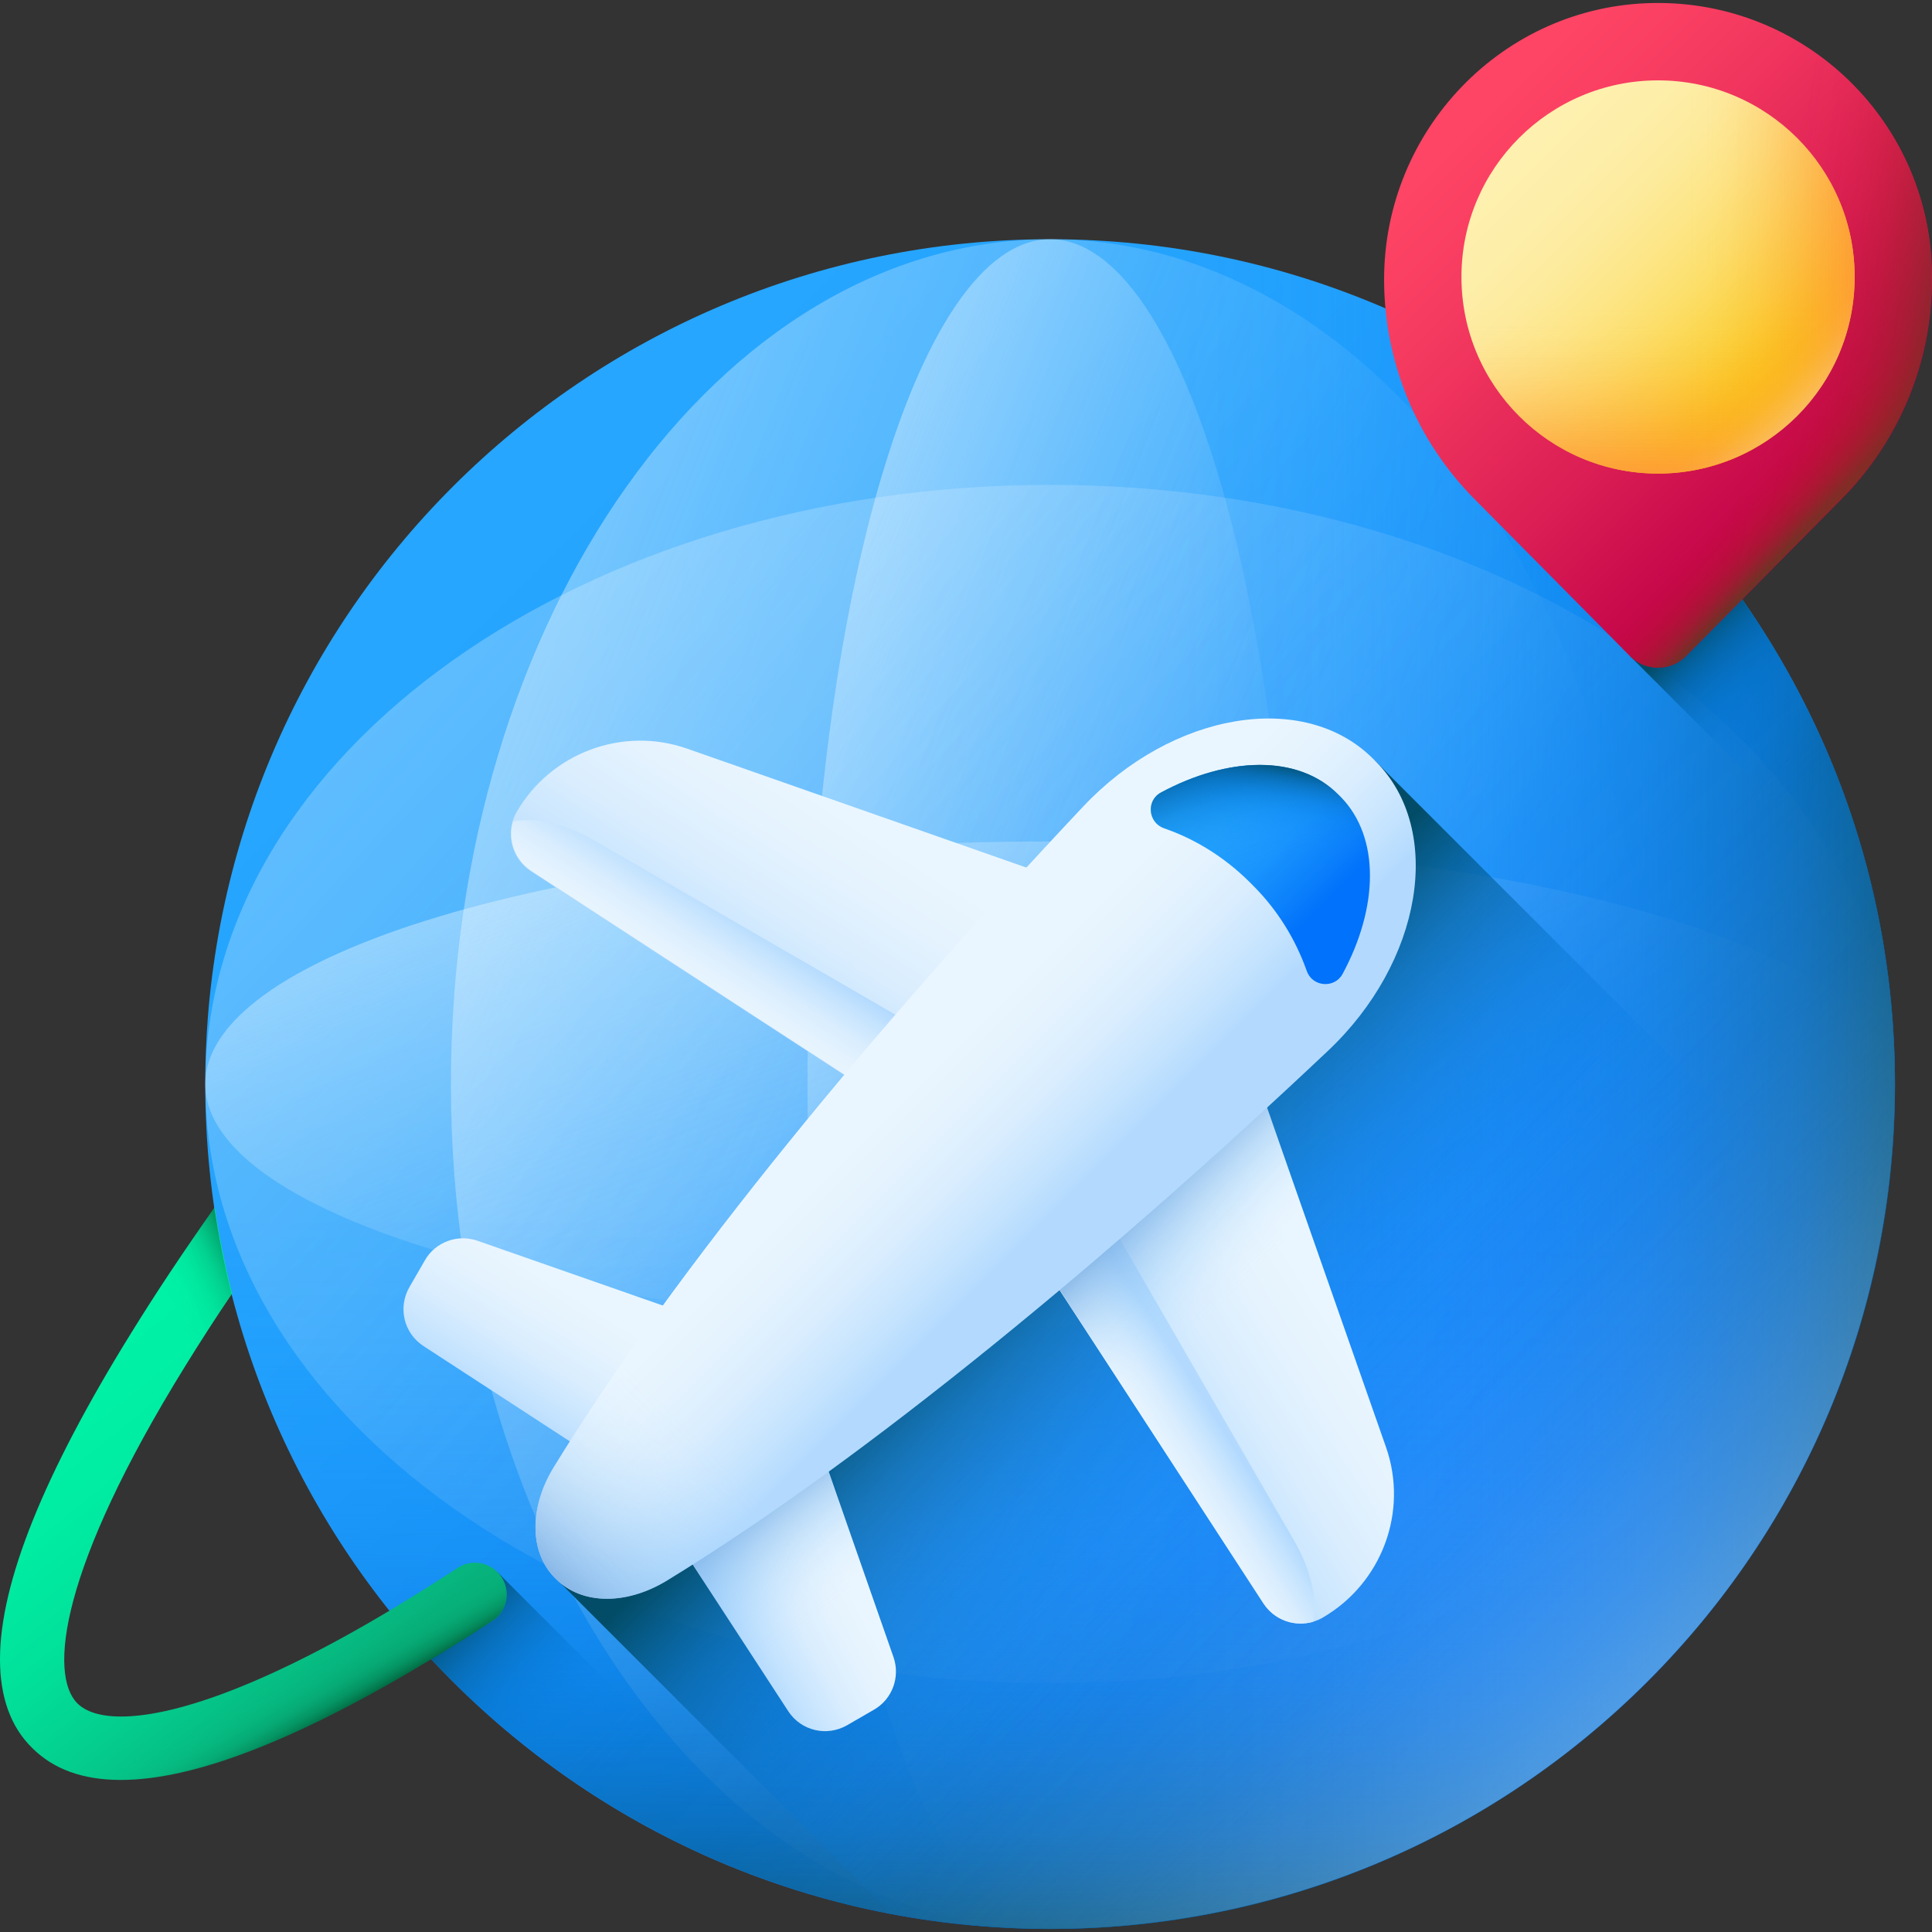 <svg width="152" height="152" viewBox="0 0 152 152" fill="none" xmlns="http://www.w3.org/2000/svg">
<rect x="0" y="0" width="152" height="152" fill="#333333" stroke="none"/>
<g clip-path="url(#clip0_480_218)">
<path d="M16.862 95H19.564C21.345 95 22.77 96.455 22.77 98.206C22.77 99.72 21.701 101.056 20.217 101.353L18.228 101.769L16.15 100.908L16.862 95Z" fill="url(#paint0_linear_480_218)"/>
<path d="M82.62 151.763C119.331 151.763 149.091 122.003 149.091 85.293C149.091 48.582 119.331 18.822 82.62 18.822C45.91 18.822 16.15 48.582 16.15 85.293C16.15 122.003 45.91 151.763 82.62 151.763Z" fill="url(#paint1_linear_480_218)"/>
<path d="M82.62 151.763C108.657 151.763 129.764 122.003 129.764 85.293C129.764 48.582 108.657 18.822 82.62 18.822C56.584 18.822 35.477 48.582 35.477 85.293C35.477 122.003 56.584 151.763 82.62 151.763Z" fill="url(#paint2_linear_480_218)"/>
<path d="M82.62 151.763C93.163 151.763 101.709 122.003 101.709 85.293C101.709 48.582 93.163 18.822 82.62 18.822C72.078 18.822 63.531 48.582 63.531 85.293C63.531 122.003 72.078 151.763 82.62 151.763Z" fill="url(#paint3_linear_480_218)"/>
<path d="M82.62 132.436C119.331 132.436 149.091 111.329 149.091 85.292C149.091 59.255 119.331 38.148 82.62 38.148C45.91 38.148 16.15 59.255 16.15 85.292C16.15 111.329 45.91 132.436 82.62 132.436Z" fill="url(#paint4_linear_480_218)"/>
<path d="M82.62 104.381C119.331 104.381 149.091 95.835 149.091 85.292C149.091 74.75 119.331 66.203 82.62 66.203C45.91 66.203 16.15 74.75 16.15 85.292C16.15 95.835 45.91 104.381 82.62 104.381Z" fill="url(#paint5_linear_480_218)"/>
<path d="M16.18 85.293C16.18 121.986 45.927 151.763 82.65 151.763C119.344 151.763 149.12 122.016 149.12 85.293C149.12 80.513 148.616 75.852 147.636 71.369H17.634C16.684 75.882 16.18 80.513 16.18 85.293Z" fill="url(#paint6_linear_480_218)"/>
<path d="M82.62 151.763C119.314 151.763 149.091 122.016 149.091 85.293C149.091 48.599 119.344 18.822 82.62 18.822C77.841 18.822 73.18 19.327 68.697 20.307V150.279C73.18 151.258 77.841 151.763 82.62 151.763Z" fill="url(#paint7_linear_480_218)"/>
<path d="M35.625 132.288C61.572 158.235 103.669 158.235 129.616 132.288C155.562 106.341 155.562 64.245 129.616 38.298C126.231 34.913 122.58 32.004 118.72 29.48L26.837 121.393C29.331 125.252 32.24 128.904 35.625 132.288Z" fill="url(#paint8_linear_480_218)"/>
<path d="M147.517 70.894C145.38 61.156 141.075 52.22 135.197 44.62L128.22 51.597L147.517 70.894Z" fill="url(#paint9_linear_480_218)"/>
<path d="M147.606 99.276L108.181 59.851L43.789 124.243L70.122 150.576C74.159 151.348 78.345 151.763 82.62 151.763C114.534 151.763 141.194 129.26 147.606 99.276Z" fill="url(#paint10_linear_480_218)"/>
<path d="M64.778 149.328L39.128 123.678L33.131 129.675C33.933 130.565 34.764 131.456 35.625 132.317C44.027 140.689 54.12 146.359 64.778 149.328Z" fill="url(#paint11_linear_480_218)"/>
<path d="M77.336 91.675L41.77 68.549C40.227 67.54 39.722 65.491 40.642 63.888C43.344 59.227 48.984 57.119 54.061 58.9L89.122 71.191L77.336 91.675Z" fill="url(#paint12_linear_480_218)"/>
<path d="M74.605 89.864L41.8 68.519C40.494 67.658 39.93 66.055 40.375 64.63C42.097 64.274 44.413 64.778 46.847 66.174L76.861 83.541L74.605 89.864Z" fill="url(#paint13_linear_480_218)"/>
<path d="M76.268 90.577L99.394 126.143C100.404 127.686 102.452 128.191 104.055 127.271C108.716 124.569 110.824 118.928 109.043 113.852L96.752 78.791L76.268 90.577Z" fill="url(#paint14_linear_480_218)"/>
<path d="M103.312 127.597C101.858 128.012 100.284 127.478 99.423 126.172L78.078 93.367L84.431 91.141L101.769 121.125C103.164 123.559 103.669 125.845 103.312 127.597Z" fill="url(#paint15_linear_480_218)"/>
<path d="M106.4 106.282L96.752 78.762L76.268 90.577L94.347 118.335L106.4 106.282Z" fill="url(#paint16_linear_480_218)"/>
<path d="M49.994 116.761L33.309 105.895C31.766 104.886 31.291 102.867 32.211 101.264L33.428 99.156C34.259 97.701 36.011 97.078 37.555 97.612L57.089 104.44L49.994 116.761Z" fill="url(#paint17_linear_480_218)"/>
<path d="M51.151 117.948L62.017 134.632C63.026 136.176 65.045 136.651 66.648 135.731L68.756 134.513C70.211 133.682 70.834 131.931 70.3 130.387L63.472 110.853L51.151 117.948Z" fill="url(#paint18_linear_480_218)"/>
<path d="M51.151 117.948L62.017 134.632C63.026 136.176 65.045 136.651 66.648 135.731L68.756 134.513C70.211 133.682 70.834 131.931 70.3 130.387L63.472 110.853L51.151 117.948Z" fill="url(#paint19_linear_480_218)"/>
<path d="M108.241 59.909C108.152 59.82 108.092 59.761 108.003 59.672C102.57 54.269 92.21 56.02 85.203 63.472C69.261 80.394 53.141 99.78 43.552 115.455C41.622 118.631 41.652 122.134 43.67 124.153L43.76 124.242C45.778 126.261 49.281 126.291 52.458 124.361C68.163 114.772 87.519 98.681 104.441 82.709C111.892 75.703 113.644 65.342 108.241 59.909Z" fill="url(#paint20_linear_480_218)"/>
<path d="M98.266 69.35C98.385 69.469 98.474 69.558 98.592 69.677C100.552 71.636 101.947 73.952 102.808 76.386C103.253 77.663 105.005 77.782 105.628 76.624C108.449 71.399 108.597 65.877 105.48 62.7C105.42 62.641 105.361 62.582 105.272 62.493C102.125 59.346 96.603 59.524 91.349 62.344C90.161 62.968 90.309 64.719 91.586 65.165C93.991 65.996 96.277 67.391 98.266 69.35Z" fill="url(#paint21_linear_480_218)"/>
<path d="M98.266 69.35C98.385 69.469 98.474 69.558 98.592 69.677C100.552 71.636 101.947 73.952 102.808 76.386C103.253 77.663 105.005 77.782 105.628 76.624C108.449 71.399 108.597 65.877 105.48 62.7C105.42 62.641 105.361 62.582 105.272 62.493C102.125 59.346 96.603 59.524 91.349 62.344C90.161 62.968 90.309 64.719 91.586 65.165C93.991 65.996 96.277 67.391 98.266 69.35Z" fill="url(#paint22_linear_480_218)"/>
<path d="M98.266 69.35C98.385 69.469 98.474 69.558 98.592 69.677C100.552 71.636 101.947 73.952 102.808 76.386C103.253 77.663 105.005 77.782 105.628 76.624C108.449 71.399 108.597 65.877 105.48 62.7C105.42 62.641 105.361 62.582 105.272 62.493C102.125 59.346 96.603 59.524 91.349 62.344C90.161 62.968 90.309 64.719 91.586 65.165C93.991 65.996 96.277 67.391 98.266 69.35Z" fill="url(#paint23_linear_480_218)"/>
<path d="M55.605 98.058C51.003 104.114 46.877 110.022 43.552 115.455C41.622 118.631 41.652 122.134 43.67 124.153L43.76 124.242C45.778 126.261 49.281 126.29 52.458 124.361C57.891 121.036 63.769 116.939 69.855 112.308L55.605 98.058Z" fill="url(#paint24_linear_480_218)"/>
<path d="M130.001 0.238C118.245 0.475 108.894 10.213 108.894 21.999C108.894 28.471 111.447 34.675 116.019 39.277L128.22 51.597C129.437 52.844 131.456 52.844 132.673 51.597L144.875 39.277C149.447 34.675 152 28.471 152 21.999V21.791C152 9.738 142.114 0 130.001 0.238Z" fill="url(#paint25_linear_480_218)"/>
<path d="M130.001 0.238C125.993 0.327 122.253 1.514 119.076 3.503V42.394L128.19 51.597C129.407 52.844 131.426 52.844 132.643 51.597L144.845 39.277C149.417 34.675 151.97 28.471 151.97 21.999V21.791C152 9.738 142.114 0 130.001 0.238Z" fill="url(#paint26_linear_480_218)"/>
<path d="M130.001 0.238C125.993 0.327 122.253 1.514 119.076 3.503V42.394L128.19 51.597C129.407 52.844 131.426 52.844 132.643 51.597L144.845 39.277C149.417 34.675 151.97 28.471 151.97 21.999V21.791C152 9.738 142.114 0 130.001 0.238Z" fill="url(#paint27_linear_480_218)"/>
<path d="M130.447 37.258C138.989 37.258 145.914 30.333 145.914 21.79C145.914 13.248 138.989 6.323 130.447 6.323C121.904 6.323 114.979 13.248 114.979 21.79C114.979 30.333 121.904 37.258 130.447 37.258Z" fill="url(#paint28_linear_480_218)"/>
<path d="M114.979 21.791C114.979 30.341 121.897 37.258 130.447 37.258C138.997 37.258 145.914 30.341 145.914 21.791C145.914 20.692 145.795 19.594 145.558 18.555H115.336C115.098 19.594 114.979 20.692 114.979 21.791Z" fill="url(#paint29_linear_480_218)"/>
<path d="M130.447 37.258C138.997 37.258 145.914 30.34 145.914 21.79C145.914 13.24 138.997 6.323 130.447 6.323C129.348 6.323 128.25 6.442 127.211 6.679V36.931C128.25 37.139 129.348 37.258 130.447 37.258Z" fill="url(#paint30_linear_480_218)"/>
<path d="M119.522 32.715C125.548 38.742 135.345 38.742 141.401 32.715C147.428 26.689 147.428 16.892 141.401 10.835C140.629 10.064 139.769 9.381 138.878 8.787L117.503 30.162C118.037 31.082 118.72 31.943 119.522 32.715Z" fill="url(#paint31_linear_480_218)"/>
<path d="M39.128 123.678C38.297 122.847 36.991 122.698 36.011 123.352C34.853 124.094 33.725 124.836 32.597 125.519C31.944 125.934 31.291 126.32 30.667 126.706C20.336 132.881 13.448 135.048 9.53 135.048C7.867 135.048 6.739 134.662 6.086 134.009C3.83 131.753 4.691 123.441 14.577 107.469C15.734 105.598 16.952 103.698 18.258 101.769C17.694 99.542 17.248 97.286 16.892 95C14.488 98.384 12.291 101.68 10.331 104.856C3.444 115.959 0 124.539 0 130.536C0 133.505 0.831 135.85 2.523 137.512C4.216 139.205 6.531 140.036 9.5 140.036C15.259 140.036 23.424 136.859 33.933 130.506C34.349 130.269 34.764 130.002 35.209 129.734C36.367 129.022 37.555 128.28 38.742 127.508C40.048 126.677 40.256 124.806 39.128 123.678Z" fill="url(#paint32_linear_480_218)"/>
<path d="M9.5 116.493C10.836 113.821 12.498 110.823 14.547 107.498C15.704 105.628 16.922 103.728 18.228 101.798C17.664 99.572 17.219 97.315 16.862 95.029C14.458 98.414 12.261 101.709 10.301 104.886C7.689 109.131 5.551 112.99 3.948 116.493H9.5Z" fill="url(#paint33_linear_480_218)"/>
<path d="M35.21 129.764C36.367 129.051 37.555 128.309 38.742 127.508C40.078 126.647 40.257 124.776 39.158 123.648C38.327 122.817 37.02 122.668 36.041 123.322C34.883 124.064 33.755 124.806 32.627 125.489C31.974 125.904 31.32 126.29 30.697 126.676C20.366 132.851 13.478 135.018 9.56 135.018C7.897 135.018 6.769 134.633 6.116 133.979C5.552 133.415 5.196 132.495 5.106 131.159L0.95 135.286C1.336 136.117 1.871 136.889 2.524 137.542C4.216 139.234 6.531 140.065 9.5 140.065C15.26 140.065 23.424 136.889 33.933 130.536C34.349 130.298 34.794 130.031 35.21 129.764Z" fill="url(#paint34_linear_480_218)"/>
</g>
<defs>
<linearGradient id="paint0_linear_480_218" x1="16.742" y1="96.168" x2="21.64" y2="101.066" gradientUnits="userSpaceOnUse">
<stop stop-color="#00F2A6"/>
<stop offset="0.245" stop-color="#00EDA3"/>
<stop offset="0.499" stop-color="#01E19A"/>
<stop offset="0.757" stop-color="#04CC8C"/>
<stop offset="1" stop-color="#07B27B"/>
</linearGradient>
<linearGradient id="paint1_linear_480_218" x1="39.997" y1="42.674" x2="122.265" y2="124.942" gradientUnits="userSpaceOnUse">
<stop stop-color="#26A6FE"/>
<stop offset="0.273" stop-color="#23A1FD"/>
<stop offset="0.556" stop-color="#1A95FD"/>
<stop offset="0.842" stop-color="#0B80FB"/>
<stop offset="1" stop-color="#0172FB"/>
</linearGradient>
<linearGradient id="paint2_linear_480_218" x1="121.895" y1="100.834" x2="-19.498" y2="44.916" gradientUnits="userSpaceOnUse">
<stop stop-color="#F5FBFF" stop-opacity="0"/>
<stop offset="0.12" stop-color="#F5FBFF" stop-opacity="0.016"/>
<stop offset="0.245" stop-color="#F5FBFF" stop-opacity="0.065"/>
<stop offset="0.372" stop-color="#F5FBFF" stop-opacity="0.147"/>
<stop offset="0.501" stop-color="#F5FBFF" stop-opacity="0.261"/>
<stop offset="0.63" stop-color="#F5FBFF" stop-opacity="0.408"/>
<stop offset="0.761" stop-color="#F5FBFF" stop-opacity="0.588"/>
<stop offset="0.89" stop-color="#F5FBFF" stop-opacity="0.797"/>
<stop offset="1" stop-color="#F5FBFF"/>
</linearGradient>
<linearGradient id="paint3_linear_480_218" x1="106.259" y1="94.65" x2="21.168" y2="60.999" gradientUnits="userSpaceOnUse">
<stop stop-color="#F5FBFF" stop-opacity="0"/>
<stop offset="0.12" stop-color="#F5FBFF" stop-opacity="0.016"/>
<stop offset="0.245" stop-color="#F5FBFF" stop-opacity="0.065"/>
<stop offset="0.372" stop-color="#F5FBFF" stop-opacity="0.147"/>
<stop offset="0.501" stop-color="#F5FBFF" stop-opacity="0.261"/>
<stop offset="0.63" stop-color="#F5FBFF" stop-opacity="0.408"/>
<stop offset="0.761" stop-color="#F5FBFF" stop-opacity="0.588"/>
<stop offset="0.89" stop-color="#F5FBFF" stop-opacity="0.797"/>
<stop offset="1" stop-color="#F5FBFF"/>
</linearGradient>
<linearGradient id="paint4_linear_480_218" x1="143.008" y1="139.193" x2="-60.429" y2="-42.369" gradientUnits="userSpaceOnUse">
<stop stop-color="#F5FBFF" stop-opacity="0"/>
<stop offset="0.12" stop-color="#F5FBFF" stop-opacity="0.016"/>
<stop offset="0.245" stop-color="#F5FBFF" stop-opacity="0.065"/>
<stop offset="0.372" stop-color="#F5FBFF" stop-opacity="0.147"/>
<stop offset="0.501" stop-color="#F5FBFF" stop-opacity="0.261"/>
<stop offset="0.63" stop-color="#F5FBFF" stop-opacity="0.408"/>
<stop offset="0.761" stop-color="#F5FBFF" stop-opacity="0.588"/>
<stop offset="0.89" stop-color="#F5FBFF" stop-opacity="0.797"/>
<stop offset="1" stop-color="#F5FBFF"/>
</linearGradient>
<linearGradient id="paint5_linear_480_218" x1="91.973" y1="108.935" x2="58.321" y2="23.845" gradientUnits="userSpaceOnUse">
<stop stop-color="#F5FBFF" stop-opacity="0"/>
<stop offset="0.12" stop-color="#F5FBFF" stop-opacity="0.016"/>
<stop offset="0.245" stop-color="#F5FBFF" stop-opacity="0.065"/>
<stop offset="0.372" stop-color="#F5FBFF" stop-opacity="0.147"/>
<stop offset="0.501" stop-color="#F5FBFF" stop-opacity="0.261"/>
<stop offset="0.63" stop-color="#F5FBFF" stop-opacity="0.408"/>
<stop offset="0.761" stop-color="#F5FBFF" stop-opacity="0.588"/>
<stop offset="0.89" stop-color="#F5FBFF" stop-opacity="0.797"/>
<stop offset="1" stop-color="#F5FBFF"/>
</linearGradient>
<linearGradient id="paint6_linear_480_218" x1="82.627" y1="95.641" x2="82.627" y2="156.276" gradientUnits="userSpaceOnUse">
<stop stop-color="#0182FC" stop-opacity="0"/>
<stop offset="0.192" stop-color="#017FF5" stop-opacity="0.04"/>
<stop offset="0.391" stop-color="#0179E3" stop-opacity="0.161"/>
<stop offset="0.593" stop-color="#016EC6" stop-opacity="0.362"/>
<stop offset="0.797" stop-color="#015F9C" stop-opacity="0.643"/>
<stop offset="1" stop-color="#024C67"/>
</linearGradient>
<linearGradient id="paint7_linear_480_218" x1="92.963" y1="85.305" x2="153.599" y2="85.305" gradientUnits="userSpaceOnUse">
<stop stop-color="#0182FC" stop-opacity="0"/>
<stop offset="0.192" stop-color="#017FF5" stop-opacity="0.04"/>
<stop offset="0.391" stop-color="#0179E3" stop-opacity="0.161"/>
<stop offset="0.593" stop-color="#016EC6" stop-opacity="0.362"/>
<stop offset="0.797" stop-color="#015F9C" stop-opacity="0.643"/>
<stop offset="1" stop-color="#024C67"/>
</linearGradient>
<linearGradient id="paint8_linear_480_218" x1="91.759" y1="94.437" x2="160.525" y2="163.203" gradientUnits="userSpaceOnUse">
<stop stop-color="#F5FBFF" stop-opacity="0"/>
<stop offset="0.12" stop-color="#F5FBFF" stop-opacity="0.016"/>
<stop offset="0.245" stop-color="#F5FBFF" stop-opacity="0.065"/>
<stop offset="0.372" stop-color="#F5FBFF" stop-opacity="0.147"/>
<stop offset="0.501" stop-color="#F5FBFF" stop-opacity="0.261"/>
<stop offset="0.63" stop-color="#F5FBFF" stop-opacity="0.408"/>
<stop offset="0.761" stop-color="#F5FBFF" stop-opacity="0.588"/>
<stop offset="0.89" stop-color="#F5FBFF" stop-opacity="0.797"/>
<stop offset="1" stop-color="#F5FBFF"/>
</linearGradient>
<linearGradient id="paint9_linear_480_218" x1="143.562" y1="59.98" x2="132.987" y2="49.405" gradientUnits="userSpaceOnUse">
<stop stop-color="#0182FC" stop-opacity="0"/>
<stop offset="0.192" stop-color="#017FF5" stop-opacity="0.04"/>
<stop offset="0.391" stop-color="#0179E3" stop-opacity="0.161"/>
<stop offset="0.593" stop-color="#016EC6" stop-opacity="0.362"/>
<stop offset="0.797" stop-color="#015F9C" stop-opacity="0.643"/>
<stop offset="1" stop-color="#024C67"/>
</linearGradient>
<linearGradient id="paint10_linear_480_218" x1="107.557" y1="123.622" x2="79.65" y2="95.716" gradientUnits="userSpaceOnUse">
<stop stop-color="#0182FC" stop-opacity="0"/>
<stop offset="0.192" stop-color="#017FF5" stop-opacity="0.04"/>
<stop offset="0.391" stop-color="#0179E3" stop-opacity="0.161"/>
<stop offset="0.593" stop-color="#016EC6" stop-opacity="0.362"/>
<stop offset="0.797" stop-color="#015F9C" stop-opacity="0.643"/>
<stop offset="1" stop-color="#024C67"/>
</linearGradient>
<linearGradient id="paint11_linear_480_218" x1="49.027" y1="139.631" x2="35.665" y2="126.269" gradientUnits="userSpaceOnUse">
<stop stop-color="#0182FC" stop-opacity="0"/>
<stop offset="0.192" stop-color="#017FF5" stop-opacity="0.04"/>
<stop offset="0.391" stop-color="#0179E3" stop-opacity="0.161"/>
<stop offset="0.593" stop-color="#016EC6" stop-opacity="0.362"/>
<stop offset="0.797" stop-color="#015F9C" stop-opacity="0.643"/>
<stop offset="1" stop-color="#024C67"/>
</linearGradient>
<linearGradient id="paint12_linear_480_218" x1="67.757" y1="63.75" x2="57.42" y2="79.933" gradientUnits="userSpaceOnUse">
<stop stop-color="#EAF6FF"/>
<stop offset="0.265" stop-color="#E5F3FE"/>
<stop offset="0.54" stop-color="#D9EDFE"/>
<stop offset="0.818" stop-color="#C4E3FE"/>
<stop offset="1" stop-color="#B3DAFE"/>
</linearGradient>
<linearGradient id="paint13_linear_480_218" x1="56.131" y1="79.035" x2="59.889" y2="73.188" gradientUnits="userSpaceOnUse">
<stop stop-color="#EAF6FF"/>
<stop offset="0.265" stop-color="#E5F3FE"/>
<stop offset="0.54" stop-color="#D9EDFE"/>
<stop offset="0.818" stop-color="#C4E3FE"/>
<stop offset="1" stop-color="#B3DAFE"/>
</linearGradient>
<linearGradient id="paint14_linear_480_218" x1="103.591" y1="100.167" x2="87.93" y2="110.19" gradientUnits="userSpaceOnUse">
<stop stop-color="#EAF6FF"/>
<stop offset="0.265" stop-color="#E5F3FE"/>
<stop offset="0.54" stop-color="#D9EDFE"/>
<stop offset="0.818" stop-color="#C4E3FE"/>
<stop offset="1" stop-color="#B3DAFE"/>
</linearGradient>
<linearGradient id="paint15_linear_480_218" x1="88.505" y1="111.662" x2="93.621" y2="108.426" gradientUnits="userSpaceOnUse">
<stop stop-color="#EAF6FF"/>
<stop offset="0.265" stop-color="#E5F3FE"/>
<stop offset="0.54" stop-color="#D9EDFE"/>
<stop offset="0.818" stop-color="#C4E3FE"/>
<stop offset="1" stop-color="#B3DAFE"/>
</linearGradient>
<linearGradient id="paint16_linear_480_218" x1="97.893" y1="100.98" x2="90.161" y2="93.248" gradientUnits="userSpaceOnUse">
<stop stop-color="#8AC9FE" stop-opacity="0"/>
<stop offset="0.129" stop-color="#89C8FD" stop-opacity="0.019"/>
<stop offset="0.263" stop-color="#88C6FB" stop-opacity="0.075"/>
<stop offset="0.399" stop-color="#87C4F8" stop-opacity="0.168"/>
<stop offset="0.536" stop-color="#85C0F4" stop-opacity="0.298"/>
<stop offset="0.675" stop-color="#83BBEF" stop-opacity="0.466"/>
<stop offset="0.815" stop-color="#7FB5E9" stop-opacity="0.672"/>
<stop offset="0.953" stop-color="#7CAEE1" stop-opacity="0.911"/>
<stop offset="1" stop-color="#7BACDF"/>
</linearGradient>
<linearGradient id="paint17_linear_480_218" x1="45.598" y1="101.397" x2="39.438" y2="111.316" gradientUnits="userSpaceOnUse">
<stop stop-color="#EAF6FF"/>
<stop offset="0.265" stop-color="#E5F3FE"/>
<stop offset="0.54" stop-color="#D9EDFE"/>
<stop offset="0.818" stop-color="#C4E3FE"/>
<stop offset="1" stop-color="#B3DAFE"/>
</linearGradient>
<linearGradient id="paint18_linear_480_218" x1="66.063" y1="122.569" x2="57.293" y2="127.372" gradientUnits="userSpaceOnUse">
<stop stop-color="#EAF6FF"/>
<stop offset="0.265" stop-color="#E5F3FE"/>
<stop offset="0.54" stop-color="#D9EDFE"/>
<stop offset="0.818" stop-color="#C4E3FE"/>
<stop offset="1" stop-color="#B3DAFE"/>
</linearGradient>
<linearGradient id="paint19_linear_480_218" x1="65.474" y1="126.475" x2="58.896" y2="117.809" gradientUnits="userSpaceOnUse">
<stop stop-color="#8AC9FE" stop-opacity="0"/>
<stop offset="0.129" stop-color="#89C8FD" stop-opacity="0.019"/>
<stop offset="0.263" stop-color="#88C6FB" stop-opacity="0.075"/>
<stop offset="0.399" stop-color="#87C4F8" stop-opacity="0.168"/>
<stop offset="0.536" stop-color="#85C0F4" stop-opacity="0.298"/>
<stop offset="0.675" stop-color="#83BBEF" stop-opacity="0.466"/>
<stop offset="0.815" stop-color="#7FB5E9" stop-opacity="0.672"/>
<stop offset="0.953" stop-color="#7CAEE1" stop-opacity="0.911"/>
<stop offset="1" stop-color="#7BACDF"/>
</linearGradient>
<linearGradient id="paint20_linear_480_218" x1="69.963" y1="86.102" x2="81.08" y2="97.218" gradientUnits="userSpaceOnUse">
<stop stop-color="#EAF6FF"/>
<stop offset="0.265" stop-color="#E5F3FE"/>
<stop offset="0.54" stop-color="#D9EDFE"/>
<stop offset="0.818" stop-color="#C4E3FE"/>
<stop offset="1" stop-color="#B3DAFE"/>
</linearGradient>
<linearGradient id="paint21_linear_480_218" x1="95.584" y1="61.116" x2="104.855" y2="70.387" gradientUnits="userSpaceOnUse">
<stop stop-color="#26A6FE"/>
<stop offset="0.273" stop-color="#23A1FD"/>
<stop offset="0.556" stop-color="#1A95FD"/>
<stop offset="0.842" stop-color="#0B80FB"/>
<stop offset="1" stop-color="#0172FB"/>
</linearGradient>
<linearGradient id="paint22_linear_480_218" x1="99.935" y1="67.629" x2="96.545" y2="58.503" gradientUnits="userSpaceOnUse">
<stop stop-color="#0182FC" stop-opacity="0"/>
<stop offset="0.192" stop-color="#017FF5" stop-opacity="0.04"/>
<stop offset="0.391" stop-color="#0179E3" stop-opacity="0.161"/>
<stop offset="0.593" stop-color="#016EC6" stop-opacity="0.362"/>
<stop offset="0.797" stop-color="#015F9C" stop-opacity="0.643"/>
<stop offset="1" stop-color="#024C67"/>
</linearGradient>
<linearGradient id="paint23_linear_480_218" x1="99.257" y1="66.193" x2="100.474" y2="59.849" gradientUnits="userSpaceOnUse">
<stop stop-color="#0182FC" stop-opacity="0"/>
<stop offset="0.192" stop-color="#017FF5" stop-opacity="0.04"/>
<stop offset="0.391" stop-color="#0179E3" stop-opacity="0.161"/>
<stop offset="0.593" stop-color="#016EC6" stop-opacity="0.362"/>
<stop offset="0.797" stop-color="#015F9C" stop-opacity="0.643"/>
<stop offset="1" stop-color="#024C67"/>
</linearGradient>
<linearGradient id="paint24_linear_480_218" x1="54.801" y1="112.905" x2="42.764" y2="124.943" gradientUnits="userSpaceOnUse">
<stop stop-color="#8AC9FE" stop-opacity="0"/>
<stop offset="0.129" stop-color="#89C8FD" stop-opacity="0.019"/>
<stop offset="0.263" stop-color="#88C6FB" stop-opacity="0.075"/>
<stop offset="0.399" stop-color="#87C4F8" stop-opacity="0.168"/>
<stop offset="0.536" stop-color="#85C0F4" stop-opacity="0.298"/>
<stop offset="0.675" stop-color="#83BBEF" stop-opacity="0.466"/>
<stop offset="0.815" stop-color="#7FB5E9" stop-opacity="0.672"/>
<stop offset="0.953" stop-color="#7CAEE1" stop-opacity="0.911"/>
<stop offset="1" stop-color="#7BACDF"/>
</linearGradient>
<linearGradient id="paint25_linear_480_218" x1="116.735" y1="8.861" x2="144.881" y2="37.008" gradientUnits="userSpaceOnUse">
<stop stop-color="#FF4565"/>
<stop offset="0.238" stop-color="#F53A60"/>
<stop offset="0.649" stop-color="#DB1E54"/>
<stop offset="1" stop-color="#C00148"/>
</linearGradient>
<linearGradient id="paint26_linear_480_218" x1="141.274" y1="33.141" x2="145.893" y2="37.488" gradientUnits="userSpaceOnUse">
<stop stop-color="#C41926" stop-opacity="0"/>
<stop offset="0.186" stop-color="#C01926" stop-opacity="0.038"/>
<stop offset="0.38" stop-color="#B61C26" stop-opacity="0.152"/>
<stop offset="0.576" stop-color="#A62126" stop-opacity="0.343"/>
<stop offset="0.775" stop-color="#8F2826" stop-opacity="0.609"/>
<stop offset="0.973" stop-color="#713126" stop-opacity="0.949"/>
<stop offset="1" stop-color="#6D3326"/>
</linearGradient>
<linearGradient id="paint27_linear_480_218" x1="138.307" y1="27.577" x2="152.843" y2="30.022" gradientUnits="userSpaceOnUse">
<stop stop-color="#C41926" stop-opacity="0"/>
<stop offset="0.186" stop-color="#C01926" stop-opacity="0.038"/>
<stop offset="0.38" stop-color="#B61C26" stop-opacity="0.152"/>
<stop offset="0.576" stop-color="#A62126" stop-opacity="0.343"/>
<stop offset="0.775" stop-color="#8F2826" stop-opacity="0.609"/>
<stop offset="0.973" stop-color="#713126" stop-opacity="0.949"/>
<stop offset="1" stop-color="#6D3326"/>
</linearGradient>
<linearGradient id="paint28_linear_480_218" x1="120.526" y1="11.872" x2="139.669" y2="31.015" gradientUnits="userSpaceOnUse">
<stop stop-color="#FEF0AE"/>
<stop offset="0.147" stop-color="#FDEEA9"/>
<stop offset="0.299" stop-color="#FDEB9D"/>
<stop offset="0.453" stop-color="#FDE688"/>
<stop offset="0.609" stop-color="#FCDF6B"/>
<stop offset="0.767" stop-color="#FBD646"/>
<stop offset="0.923" stop-color="#FACC18"/>
<stop offset="1" stop-color="#FAC600"/>
</linearGradient>
<linearGradient id="paint29_linear_480_218" x1="130.446" y1="24.197" x2="130.446" y2="38.306" gradientUnits="userSpaceOnUse">
<stop stop-color="#FE9738" stop-opacity="0"/>
<stop offset="0.121" stop-color="#FE9738" stop-opacity="0.016"/>
<stop offset="0.246" stop-color="#FE9738" stop-opacity="0.065"/>
<stop offset="0.373" stop-color="#FE9738" stop-opacity="0.147"/>
<stop offset="0.502" stop-color="#FE9738" stop-opacity="0.262"/>
<stop offset="0.632" stop-color="#FE9738" stop-opacity="0.41"/>
<stop offset="0.762" stop-color="#FE9738" stop-opacity="0.59"/>
<stop offset="0.892" stop-color="#FE9738" stop-opacity="0.8"/>
<stop offset="1" stop-color="#FE9738"/>
</linearGradient>
<linearGradient id="paint30_linear_480_218" x1="132.851" y1="21.792" x2="146.96" y2="21.792" gradientUnits="userSpaceOnUse">
<stop stop-color="#FE9738" stop-opacity="0"/>
<stop offset="0.121" stop-color="#FE9738" stop-opacity="0.016"/>
<stop offset="0.246" stop-color="#FE9738" stop-opacity="0.065"/>
<stop offset="0.373" stop-color="#FE9738" stop-opacity="0.147"/>
<stop offset="0.502" stop-color="#FE9738" stop-opacity="0.262"/>
<stop offset="0.632" stop-color="#FE9738" stop-opacity="0.41"/>
<stop offset="0.762" stop-color="#FE9738" stop-opacity="0.59"/>
<stop offset="0.892" stop-color="#FE9738" stop-opacity="0.8"/>
<stop offset="1" stop-color="#FE9738"/>
</linearGradient>
<linearGradient id="paint31_linear_480_218" x1="137.916" y1="29.262" x2="144.979" y2="36.325" gradientUnits="userSpaceOnUse">
<stop stop-color="#F5FBFF" stop-opacity="0"/>
<stop offset="0.12" stop-color="#F5FBFF" stop-opacity="0.016"/>
<stop offset="0.245" stop-color="#F5FBFF" stop-opacity="0.065"/>
<stop offset="0.372" stop-color="#F5FBFF" stop-opacity="0.147"/>
<stop offset="0.501" stop-color="#F5FBFF" stop-opacity="0.261"/>
<stop offset="0.63" stop-color="#F5FBFF" stop-opacity="0.408"/>
<stop offset="0.761" stop-color="#F5FBFF" stop-opacity="0.588"/>
<stop offset="0.89" stop-color="#F5FBFF" stop-opacity="0.797"/>
<stop offset="1" stop-color="#F5FBFF"/>
</linearGradient>
<linearGradient id="paint32_linear_480_218" x1="4.273" y1="109.536" x2="24.329" y2="134.566" gradientUnits="userSpaceOnUse">
<stop stop-color="#00F2A6"/>
<stop offset="0.245" stop-color="#00EDA3"/>
<stop offset="0.499" stop-color="#01E19A"/>
<stop offset="0.757" stop-color="#04CC8C"/>
<stop offset="1" stop-color="#07B27B"/>
</linearGradient>
<linearGradient id="paint33_linear_480_218" x1="14.624" y1="105.014" x2="21.139" y2="101.698" gradientUnits="userSpaceOnUse">
<stop stop-color="#07B27B" stop-opacity="0"/>
<stop offset="0.191" stop-color="#06AF78" stop-opacity="0.04"/>
<stop offset="0.389" stop-color="#06A671" stop-opacity="0.16"/>
<stop offset="0.59" stop-color="#059766" stop-opacity="0.359"/>
<stop offset="0.794" stop-color="#038255" stop-opacity="0.638"/>
<stop offset="0.997" stop-color="#026841" stop-opacity="0.994"/>
<stop offset="1" stop-color="#026841"/>
</linearGradient>
<linearGradient id="paint34_linear_480_218" x1="21.631" y1="132.199" x2="24" y2="136.345" gradientUnits="userSpaceOnUse">
<stop stop-color="#07B27B" stop-opacity="0"/>
<stop offset="0.191" stop-color="#06AF78" stop-opacity="0.04"/>
<stop offset="0.389" stop-color="#06A671" stop-opacity="0.16"/>
<stop offset="0.59" stop-color="#059766" stop-opacity="0.359"/>
<stop offset="0.794" stop-color="#038255" stop-opacity="0.638"/>
<stop offset="0.997" stop-color="#026841" stop-opacity="0.994"/>
<stop offset="1" stop-color="#026841"/>
</linearGradient>
<clipPath id="clip0_480_218">
<rect width="152" height="152" fill="white"/>
</clipPath>
</defs>
</svg>
